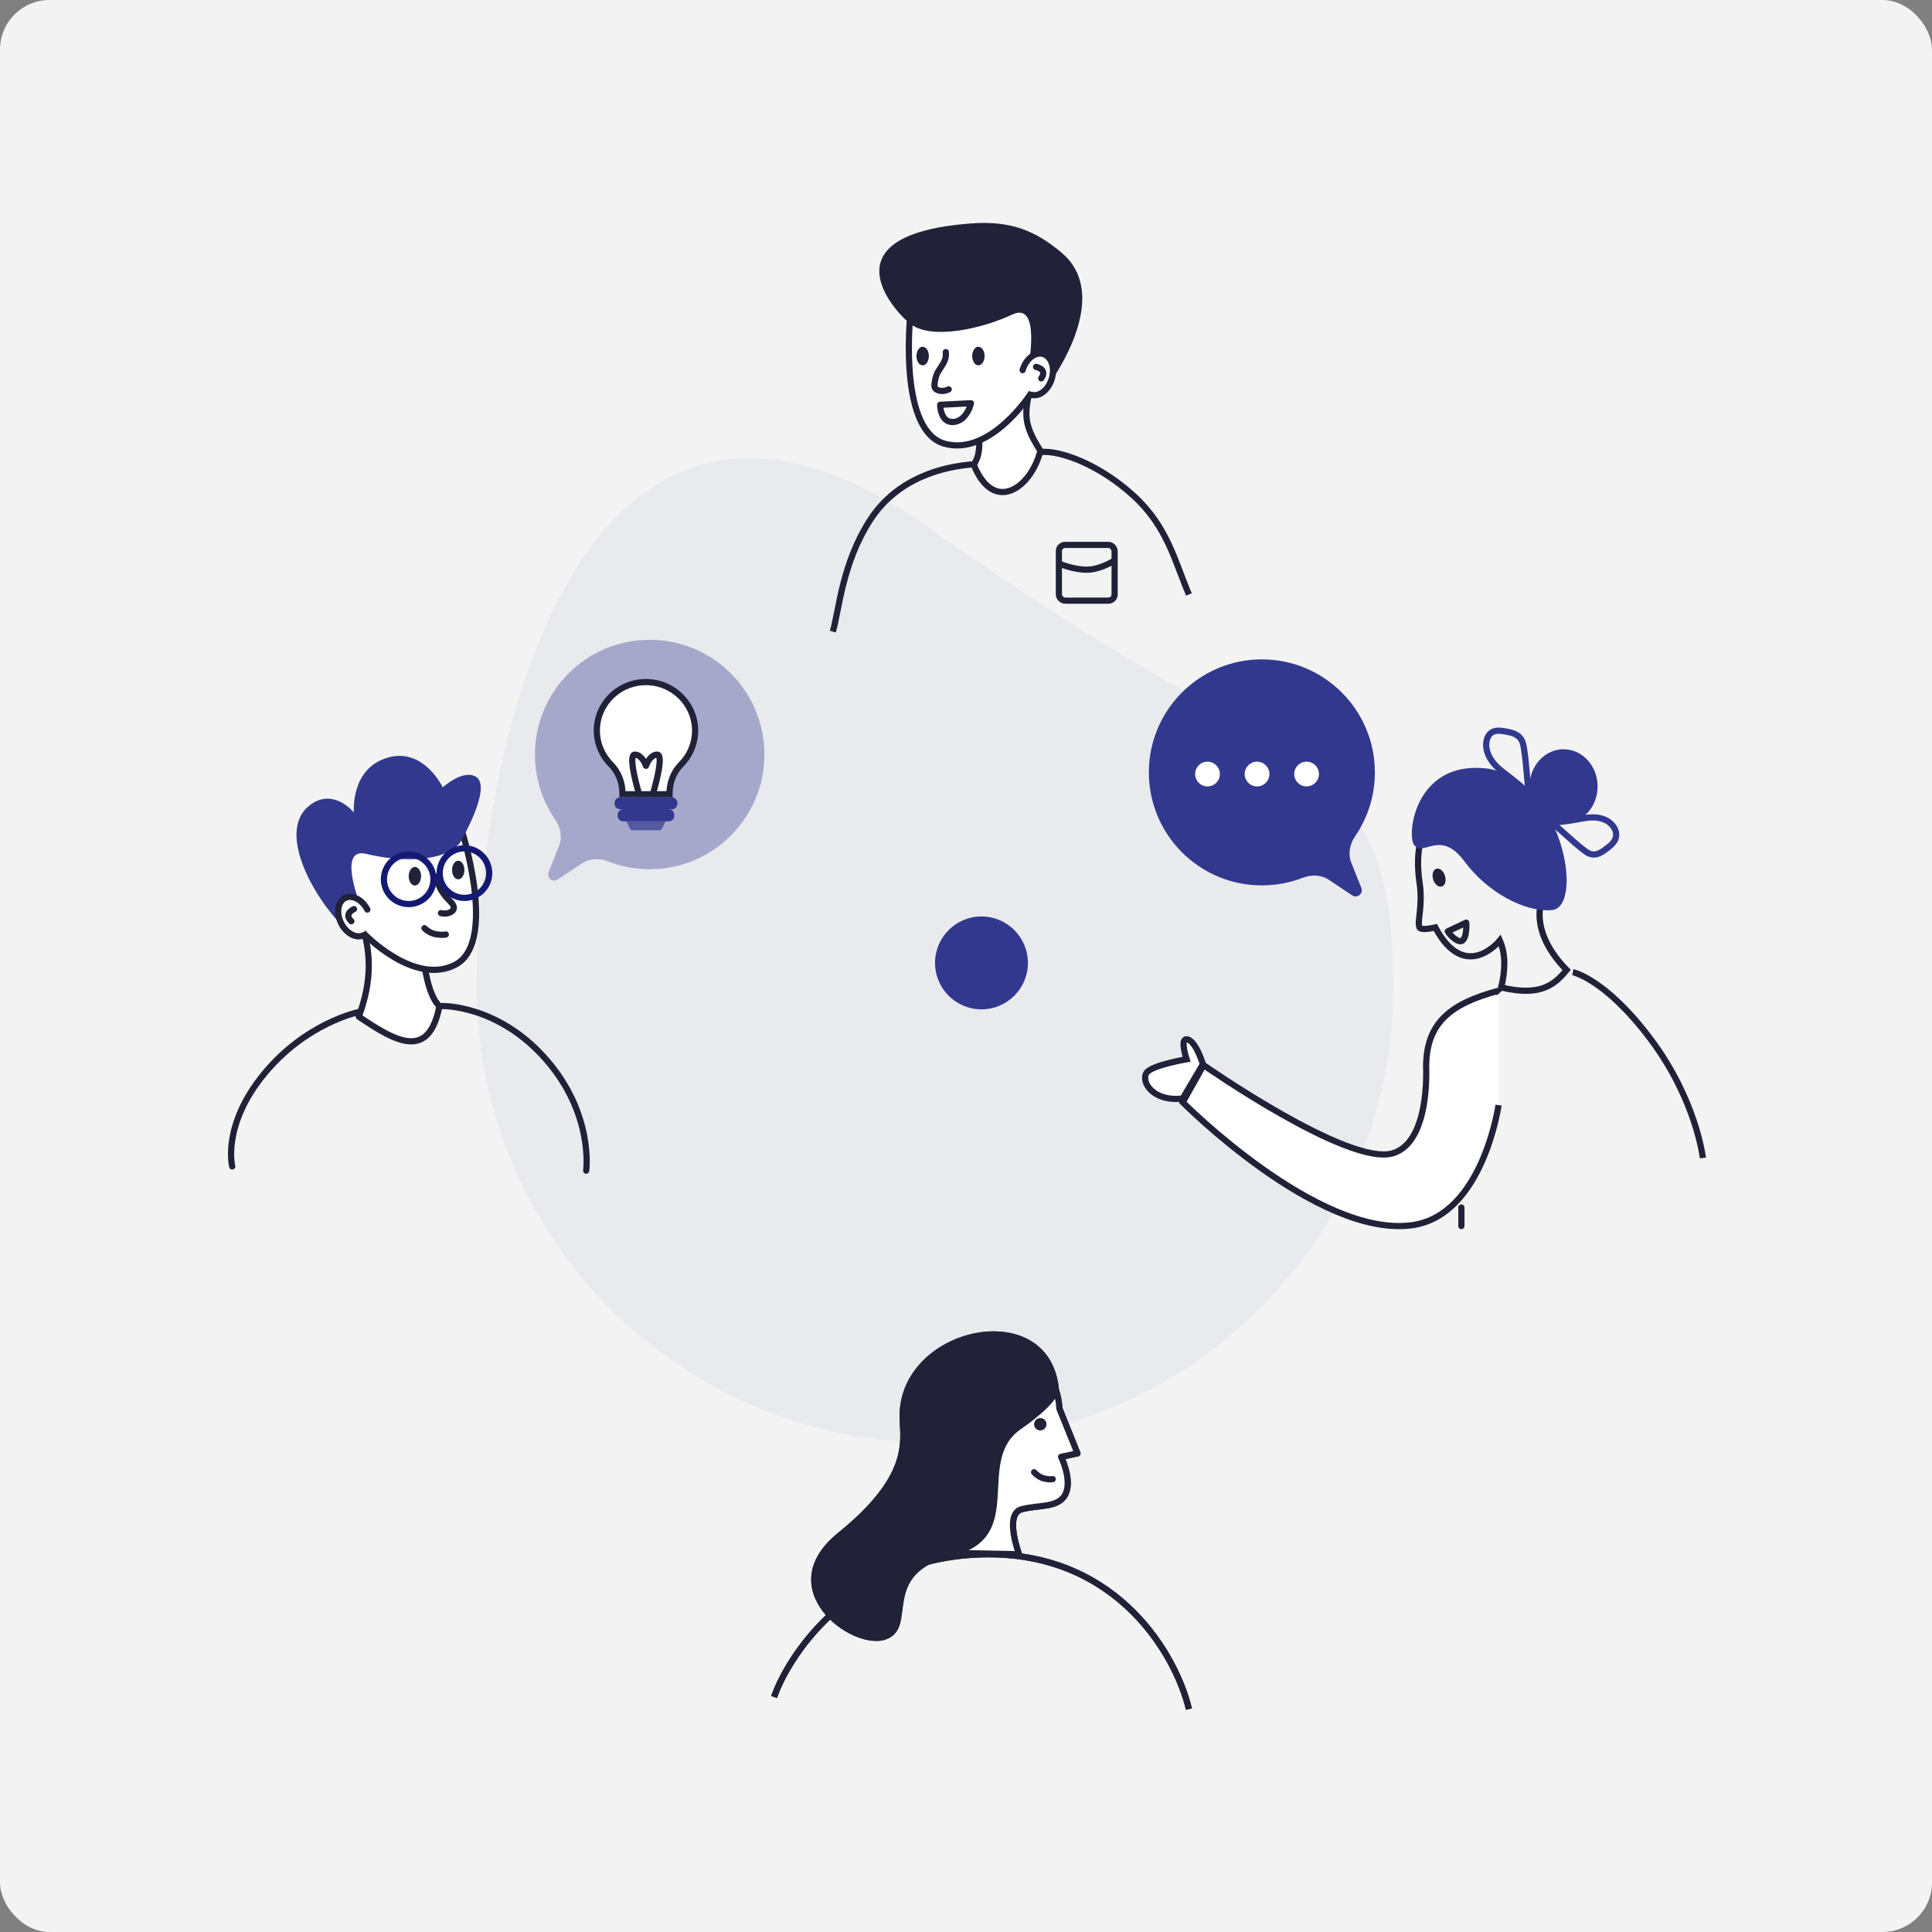 <svg width="312" height="312" viewBox="0 0 312 312" fill="none" xmlns="http://www.w3.org/2000/svg">
<rect x="0" y="0" width="312" height="312" fill="#808080" stroke="none"/>
<rect width="312" height="312" rx="8" fill="#F3F3F3"/>
<path d="M225 159.434C225 200.063 191.869 233 151 233C110.131 233 77 200.063 77 159.434C77 118.804 94.526 45.212 151 85.867C207.474 126.522 225 118.804 225 159.434Z" fill="#A6A8CB" fill-opacity="0.12"/>
<path d="M171 91C171 91 173.25 92 175.5 92C177.75 92 180 90.5 180 90.5" stroke="#212237"/>
<path d="M157 75C152.667 75.333 145 77 140.5 84C136 91 135.5 98.5 134.5 102" stroke="#212237"/>
<path d="M168 73C171.167 72.667 177.5 75 183 80C188.5 85 189.667 90.5 192 96" stroke="#212237"/>
<path d="M125 274.047C127.743 266.365 138.518 251 159.675 251C180.833 251 190.041 267.667 192 276" stroke="#212237"/>
<path d="M164.566 251C164.566 251 162.134 244.519 164.949 243.74C167.764 242.962 171.011 243.605 172.107 241.183C173.143 238.884 171.352 235.266 171.352 235.266L174 234.708L171.083 227.473C171.083 227.473 170.969 221.489 166.74 221.029C162.547 220.575 150.106 225.247 155.209 250.804L164.572 251H164.566Z" fill="white" stroke="#212237" stroke-linecap="round" stroke-linejoin="round"/>
<path d="M170.994 224.257C171.149 225.807 168.175 228.5 164.856 230.792C157.322 235.991 166.03 248.252 153.89 251.22C141.75 254.188 148.514 262.828 143.031 264.761C137.548 266.688 124.115 256.611 135.355 247.528C146.595 238.445 145.433 232.934 145.278 229.308C144.634 214.223 169.451 208.802 170.994 224.257Z" fill="#212237"/>
<path fill-rule="evenodd" clip-rule="evenodd" d="M203.78 142.982C193.701 142.982 185.531 134.812 185.531 124.733C185.531 114.655 193.701 106.484 203.78 106.484C213.859 106.484 222.029 114.655 222.029 124.733C222.029 128.558 220.852 132.107 218.842 135.04C217.976 136.302 217.651 137.903 218.22 139.324L219.844 143.386C220.209 144.298 219.178 145.134 218.361 144.589L214.592 142.076C213.35 141.248 211.763 141.216 210.371 141.755C208.327 142.548 206.104 142.982 203.78 142.982Z" fill="#32388E"/>
<path fill-rule="evenodd" clip-rule="evenodd" d="M104.918 140.374C115.15 140.374 123.445 132.08 123.445 121.847C123.445 111.615 115.15 103.32 104.918 103.32C94.686 103.32 86.391 111.615 86.391 121.847C86.391 125.744 87.593 129.359 89.648 132.343C90.516 133.604 90.841 135.204 90.272 136.626L88.59 140.83C88.226 141.742 89.256 142.578 90.073 142.033L93.972 139.434C95.214 138.607 96.801 138.574 98.191 139.116C100.276 139.928 102.545 140.374 104.918 140.374Z" fill="#A6A8CB"/>
<circle cx="195" cy="125" r="2" fill="white"/>
<circle cx="203" cy="125" r="2" fill="white"/>
<circle cx="211" cy="125" r="2" fill="white"/>
<path d="M70.966 162.48C68.577 160.213 68.156 153.064 67.575 147.447L57.925 148.017C60.194 153.435 59.989 158.749 57.931 164.177C63.621 167.996 69.219 171.49 70.96 162.485L70.966 162.48Z" fill="white" stroke="#212237" stroke-linecap="round" stroke-linejoin="round"/>
<path d="M74.241 133.079C75.468 136.681 79.886 152.484 73.529 155.794C66.894 159.249 58.787 150.779 58.787 150.779C58.787 150.779 53.325 150.564 55.739 146.17C55.739 146.17 50.868 137.88 56.036 134.423C61.205 130.967 72.956 129.297 74.246 133.08L74.241 133.079Z" fill="white" stroke="#212237" stroke-linecap="round" stroke-linejoin="round"/>
<path d="M55.414 149.641C54.807 147.181 55.016 145.134 58.309 146.485C58.309 146.485 54.31 136.717 59.134 137.892C63.958 139.068 71.219 139.525 74.213 136.208C74.213 136.208 79.663 127.074 76.817 125.415C74.738 124.208 71.498 127.149 71.498 127.149C71.498 127.149 68.439 120.672 62.64 122.341C56.515 124.101 57.152 131.217 57.152 131.217C57.152 131.217 54.049 127.315 50.331 129.813C44.419 133.784 50.445 144.709 55.415 149.635" fill="#32388E"/>
<path d="M58.777 151C57.62 151.632 55.984 150.803 55.128 149.162C54.272 147.521 54.509 145.673 55.67 145.047C56.826 144.415 58.467 145.244 59.324 146.885" fill="white"/>
<path d="M58.777 151C57.62 151.632 55.984 150.803 55.128 149.162C54.272 147.521 54.509 145.673 55.67 145.047C56.826 144.415 58.467 145.244 59.324 146.885" stroke="#212237" stroke-linecap="round" stroke-linejoin="round"/>
<path d="M70.476 141.56C70.63 142.818 71.282 144.082 72.348 145.187C72.781 145.64 73.308 146.111 73.293 146.623C73.271 147.275 72.153 147.727 71.214 147.455" stroke="#212237" stroke-linecap="round" stroke-linejoin="round"/>
<path d="M57.17 146.81C57.17 146.81 55.426 147.554 56.743 148.77" stroke="#212237" stroke-linecap="round" stroke-linejoin="round"/>
<path d="M71.44 162.467C71.44 162.467 80.45 162.233 88.191 171.096C95.931 179.959 94.661 189.055 94.661 189.055" stroke="#212237" stroke-linecap="round" stroke-linejoin="round"/>
<path d="M37.499 188.366C37.499 188.366 35.814 181.764 42.621 173.457C49.428 165.15 57.919 163.444 57.919 163.444" stroke="#212237" stroke-linecap="round" stroke-linejoin="round"/>
<path d="M194.267 171.855C194.267 171.855 192.998 167.733 191.537 167.843C190.582 167.918 191.623 171.063 191.623 171.063C191.623 171.063 186.044 172.003 185.179 173.221C184.184 174.627 186.111 177.969 190.992 177.399L194.267 171.855Z" fill="white" stroke="#212237"/>
<path d="M242 178.464C242 178.464 239.48 196.293 228.028 197.86C212.792 199.947 191 178.004 191 178.004L194.371 172.012C194.371 172.012 217.685 188.318 224.874 186.257C229.619 184.897 230.462 177.201 230.309 172.291C230.309 165.205 234.206 162.073 242 160" fill="white"/>
<path d="M242 178.464C242 178.464 239.48 196.293 228.028 197.86C212.792 199.947 191 178.004 191 178.004L194.371 172.012C194.371 172.012 217.685 188.318 224.874 186.257C229.619 184.897 230.462 177.201 230.309 172.291C230.309 165.205 234.206 162.073 242 160" stroke="#212237"/>
<path d="M242.436 159.473C243.111 156.539 243.16 154.063 242.206 151.888C242.206 151.888 236.626 158.844 231.789 149.774C231.789 149.774 229.5 150.342 229.236 149.774C228.806 148.849 229.823 146.349 229.236 142.456C228.649 138.562 228.331 128.801 238.871 131.449C249.41 134.097 248.877 145.924 248.877 145.924C248.877 145.924 247.092 150.619 253 156.639C250.936 159.182 248.593 160.928 242.441 159.469L242.436 159.473Z" stroke="#212237"/>
<ellipse rx="1" ry="1.5" transform="matrix(-0.955 0.296 0.296 0.955 232.399 141.729)" fill="#212237"/>
<path d="M233.799 150.4L236.782 149C236.782 149 236.962 151.302 236.149 151.908C235.57 152.339 234.221 151.154 233.799 150.4Z" stroke="#212237" stroke-linecap="round" stroke-linejoin="round"/>
<path d="M228.404 136.51C229.97 138.362 232.622 133.897 236.455 139.057C240.289 144.216 246.321 147.343 250.608 146.97C256.047 146.492 252.139 125.133 239.616 124.056C228.404 123.089 227.118 134.989 228.404 136.515V136.51Z" fill="#32388E"/>
<path d="M247 127.003C247 130.316 249.46 133 252.502 133C255.545 133 258 130.316 258 127.003C258 123.689 255.54 121 252.502 121C249.465 121 247 123.689 247 127.003Z" fill="#32388E"/>
<path d="M247 128.995C246.607 126.397 246.54 123.69 246.142 121.097C246.045 120.456 245.939 119.785 245.565 119.275C245.013 118.509 244.039 118.291 243.152 118.129C242.352 117.983 241.461 117.858 240.801 118.358C240.331 118.712 240.079 119.332 240.016 119.951C239.885 121.284 240.559 122.581 241.441 123.533C242.323 124.481 243.414 125.173 244.407 125.991C245.396 126.808 246.651 127.714 247 129V128.995Z" stroke="#32388E"/>
<path d="M250 132.34C251.915 133.837 253.681 135.654 255.597 137.151C256.069 137.522 256.568 137.902 257.148 137.983C258.012 138.105 258.811 137.532 259.521 136.989C260.156 136.502 260.848 135.923 260.978 135.091C261.072 134.497 260.852 133.883 260.502 133.416C259.745 132.396 258.465 132.005 257.26 132C256.054 132 254.873 132.33 253.677 132.502C252.481 132.67 251.056 132.979 250 132.345V132.34Z" stroke="#32388E"/>
<path d="M254 157C254 157 259.25 158.034 266.6 167.862C273.95 177.69 275 187 275 187" stroke="#212237"/>
<path d="M236 195V198" stroke="#212237" stroke-linecap="round" stroke-linejoin="round"/>
<path d="M106.95 133.746C106.871 133.948 106.673 134.083 106.452 134.083H102.187C101.967 134.083 101.769 133.948 101.69 133.746L101.15 132.643H107.487L106.947 133.748L106.95 133.746Z" fill="#32388E" fill-opacity="0.7"/>
<path d="M109.993 123.445L109.993 123.445C111.486 121.942 112.366 119.851 112.245 117.558L112.245 117.558C112.038 113.632 108.814 110.406 104.825 110.164L104.825 110.164C100.207 109.881 96.383 113.494 96.383 117.976C96.383 120.103 97.245 122.034 98.644 123.445L98.644 123.445C99.874 124.686 100.516 126.372 100.516 128.091V128.26H103.717H104.922H108.123V128.135C108.123 126.405 108.753 124.699 109.993 123.445ZM112.744 117.531L112.744 117.531L112.744 117.531Z" fill="white" stroke="#212237"/>
<path d="M103.116 127.89C102.513 125.882 101.549 121.865 102.513 121.865C103.477 121.865 104.12 123.07 104.321 123.672C104.521 123.07 105.164 121.865 106.128 121.865C107.092 121.865 106.128 125.882 105.526 127.89" stroke="#212237" stroke-linejoin="round"/>
<path d="M104.923 128.758H108.487C108.987 128.758 109.39 129.159 109.39 129.65V129.806C109.39 130.3 108.987 130.698 108.487 130.698H100.155C99.655 130.698 99.249 130.3 99.249 129.806V129.65C99.249 129.159 99.655 128.758 100.155 128.758H103.72H104.923ZM108.895 131.593V131.749C108.895 132.243 108.492 132.641 107.992 132.641H100.65C100.15 132.641 99.744 132.24 99.744 131.749V131.593C99.744 131.099 100.15 130.698 100.65 130.698H107.992C108.492 130.698 108.895 131.099 108.895 131.593Z" fill="#32388E"/>
<path d="M125 274.047C127.743 266.365 138.518 251 159.675 251C180.833 251 190.041 267.667 192 276" stroke="#212237"/>
<path d="M164.566 251C164.566 251 162.134 244.519 164.949 243.74C167.764 242.962 171.011 243.605 172.107 241.183C173.143 238.884 171.352 235.266 171.352 235.266L174 234.708L171.083 227.473C171.083 227.473 170.969 221.489 166.74 221.029C162.547 220.575 150.106 225.247 155.209 250.804L164.572 251H164.566Z" fill="white" stroke="#212237" stroke-linecap="round" stroke-linejoin="round"/>
<circle cx="168" cy="230" r="1" fill="#212237"/>
<path d="M170.994 224.257C171.149 225.807 168.175 228.5 164.856 230.792C157.322 235.991 166.03 248.252 153.89 251.22C141.75 254.188 148.514 262.828 143.031 264.761C137.548 266.688 124.115 256.611 135.355 247.528C146.595 238.445 145.433 232.934 145.278 229.308C144.634 214.223 169.451 208.802 170.994 224.257Z" fill="#212237"/>
<circle cx="158.5" cy="155.5" r="7.5" fill="#32388E"/>
<path d="M157.247 75.016C159.207 72.25 157.451 67.804 156.882 62.098L166.779 60.607C165.594 66.475 164.815 67.832 168.016 72.79C166.492 78.834 160.462 83.09 157.243 75.016H157.247Z" fill="white" stroke="#212237" stroke-linecap="round" stroke-linejoin="round"/>
<path d="M147.174 49.236C146.674 53.077 145.446 69.73 152.57 71.664C160.008 73.686 166.487 63.539 166.487 63.539C166.487 63.539 171.985 62.163 168.632 58.308C168.632 58.308 171.865 49.028 165.913 46.697C159.962 44.361 147.702 45.206 147.174 49.241V49.236Z" fill="white" stroke="#212237" stroke-linecap="round" stroke-linejoin="round"/>
<path d="M169.67 61.683C169.776 59.106 169.146 57.121 166.085 59.162C166.085 59.162 168.132 48.599 163.477 50.796C158.827 52.989 150.199 55.122 146.762 52.112C143.274 49.06 134.238 37.828 156.724 36.087C163.292 35.58 167.275 37.297 171.467 40.834C177.867 46.24 173.699 55.727 169.67 61.683Z" fill="#212237"/>
<path d="M166.539 63.751C167.84 64.129 169.327 62.962 169.859 61.142C170.392 59.328 169.767 57.546 168.465 57.167C167.164 56.789 165.673 57.957 165.14 59.771" fill="white"/>
<path d="M166.539 63.751C167.84 64.129 169.327 62.962 169.859 61.142C170.392 59.328 169.767 57.546 168.465 57.167C167.164 56.789 165.673 57.957 165.14 59.771" stroke="#212237" stroke-linecap="round" stroke-linejoin="round"/>
<path d="M152.741 56.863C152.843 58.146 152.352 58.67 151.5 60C151.153 60.54 150.805 61.992 150.93 62.495C151.088 63.142 152.315 63.349 153.209 62.878" stroke="#212237" stroke-linecap="round" stroke-linejoin="round"/>
<ellipse cx="158" cy="57.5" rx="1" ry="1.5" fill="#212237"/>
<ellipse cx="149" cy="57.5" rx="1" ry="1.5" fill="#212237"/>
<path d="M154.001 68.147C155.739 67.998 156.59 66.067 156.799 65.12L151.833 65.369C151.831 66.357 152.263 68.296 154.001 68.147Z" stroke="#212237" stroke-linecap="round" stroke-linejoin="round"/>
<path d="M167.312 59.245C167.312 59.245 169.229 59.614 168.15 61.106" stroke="#212237" stroke-linecap="round" stroke-linejoin="round"/>
<rect x="171" y="88" width="9" height="9" rx="1" stroke="#212237"/>
<path d="M170 238.862C169.865 238.904 169.406 238.945 168.645 238.773C167.883 238.601 167.231 238.022 167 237.753" stroke="#212237" stroke-linecap="round" stroke-linejoin="round"/>
<path d="M72 150.91C71.841 150.959 71.302 151.022 70.419 150.878C69.536 150.734 68.799 150.16 68.541 149.891" stroke="#212237" stroke-linecap="round" stroke-linejoin="round"/>
<ellipse rx="1" ry="1.5" transform="matrix(-1 0 0 1 67 141.5)" fill="#212237"/>
<ellipse rx="1" ry="1.5" transform="matrix(-1 0 0 1 74 140.5)" fill="#212237"/>
<circle r="4" transform="matrix(-1 0 0 1 75 141)" stroke="#141A73" stroke-linecap="round" stroke-linejoin="round"/>
<circle r="4" transform="matrix(-1 0 0 1 66 142)" stroke="#141A73" stroke-linecap="round" stroke-linejoin="round"/>
</svg>
